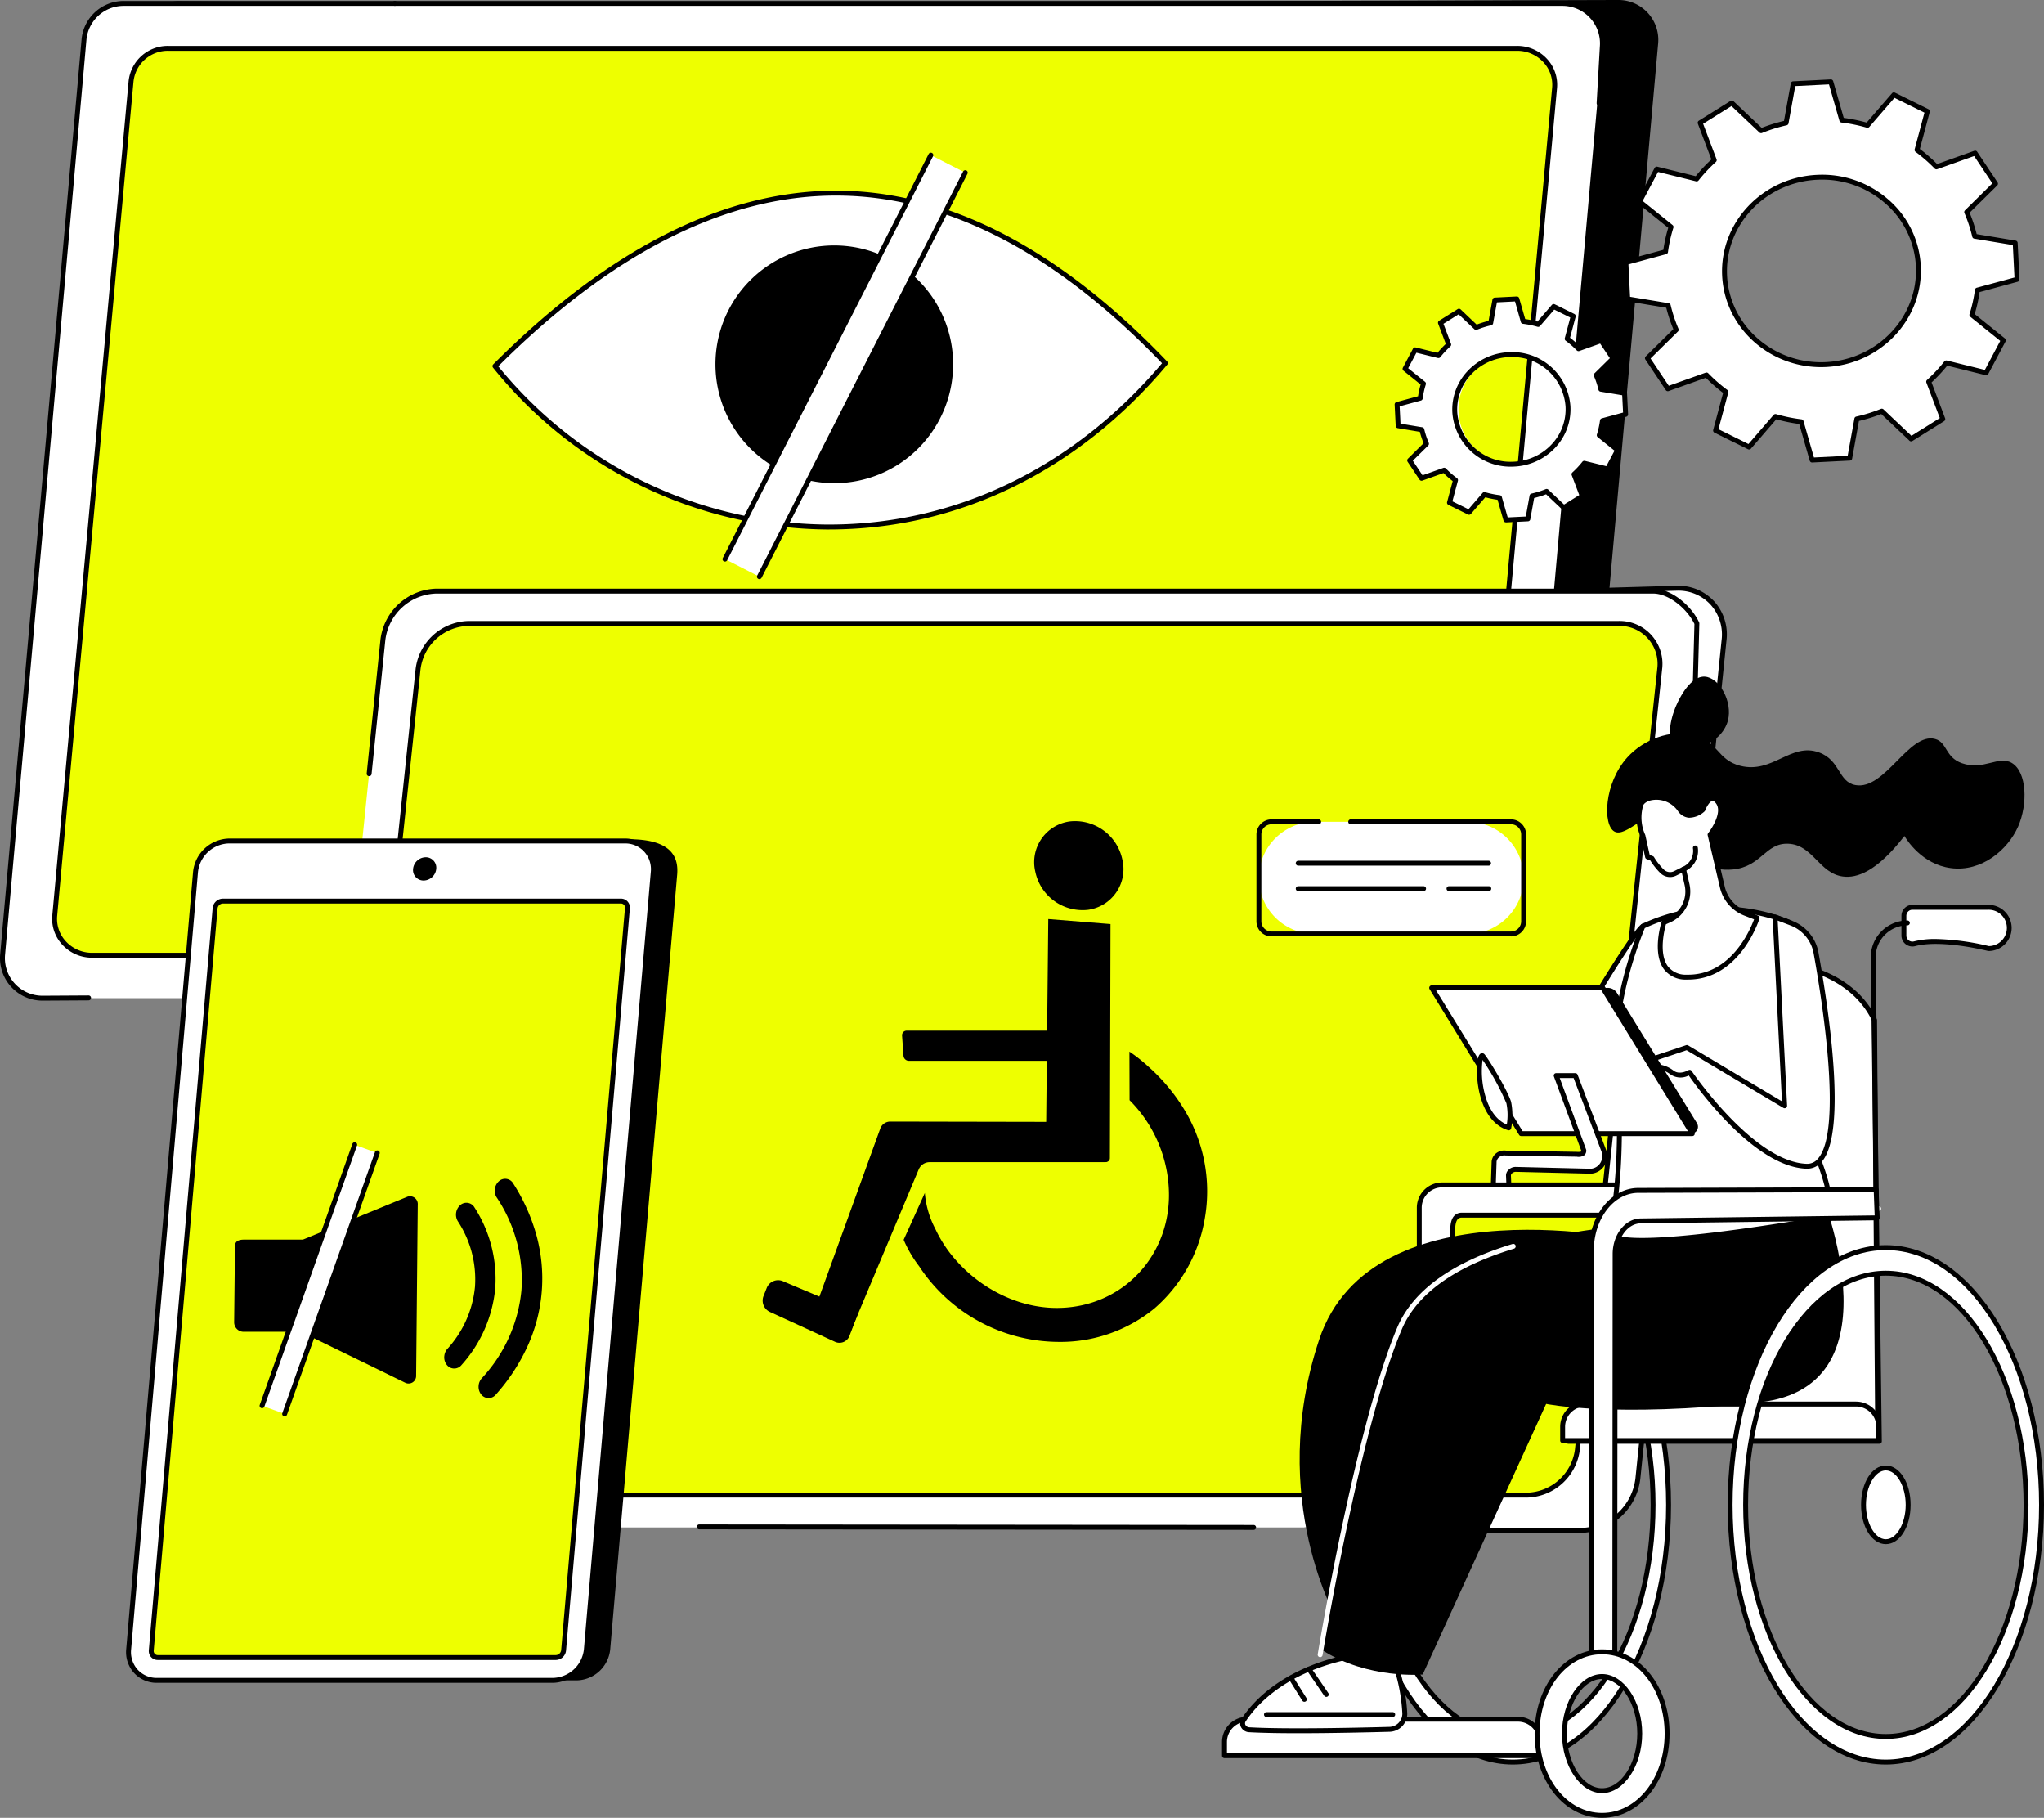 <svg xmlns="http://www.w3.org/2000/svg" width="387.954" height="344.937" viewBox="0 0 387.954 344.937">
  <rect x="0" y="0" width="387.954" height="344.937" fill="#808080" stroke="none"/>
  <g id="Group_361" data-name="Group 361" transform="translate(-324.796 -1824.631)">
    <path id="Path_136" data-name="Path 136" d="M127.348.643,349.015,0a7.559,7.559,0,0,1,7.561,8.206l-15.515,173.6a7.57,7.57,0,0,1-7.561,6.87l-273.047-.041a7.93,7.93,0,0,1-7.606-8.6L68.365,7.513C68.713,3.624,71.868.22,75.8.22Z" transform="translate(282.941 1824.629)"/>
    <path id="Path_137" data-name="Path 137" d="M76.7,3.114H298.33a7.591,7.591,0,0,1,7.561,8.264L290.447,184.957a7.591,7.591,0,0,1-7.561,6.918H9.832a7.591,7.591,0,0,1-7.561-8.264L17.716,10.032a7.591,7.591,0,0,1,7.561-6.918Z" transform="translate(323.021 1822.163)" fill="#fff"/>
    <path id="Path_138" data-name="Path 138" d="M8.059,190.564a8.056,8.056,0,0,1-8.028-8.77L15.477,8.214A8.014,8.014,0,0,1,23.5.872H74.924a.466.466,0,1,1,0,.931H23.5A7.088,7.088,0,0,0,16.4,8.3L.959,181.876a7.125,7.125,0,0,0,7.1,7.757l8.775-.051h0a.466.466,0,0,1,0,.931Z" transform="translate(324.796 1823.94)"/>
    <path id="Path_139" data-name="Path 139" d="M587.82,20.729h-.027a.465.465,0,0,1-.438-.491l.607-10.663a7.126,7.126,0,0,0-7.1-7.772H359.235a.466.466,0,0,1,0-.931H580.866a8.056,8.056,0,0,1,8.025,8.771l-.607,10.648a.465.465,0,0,1-.464.439" transform="translate(40.485 1823.94)"/>
    <path id="Path_140" data-name="Path 140" d="M119.726,44.192h207.8a7,7,0,0,1,7.089,7.534L320.132,209.979a7.043,7.043,0,0,1-7.089,6.307H57.033a7,7,0,0,1-7.089-7.534L64.425,50.5a7.043,7.043,0,0,1,7.089-6.307Z" transform="translate(285.24 1789.61)" fill="#ef0"/>
    <path id="Path_141" data-name="Path 141" d="M311.265,214.975H55.255a7.678,7.678,0,0,1-5.667-2.479,7.2,7.2,0,0,1-1.885-5.563L62.182,48.679a7.469,7.469,0,0,1,7.553-6.73h256.01a7.679,7.679,0,0,1,5.667,2.479,7.2,7.2,0,0,1,1.885,5.563L318.818,208.244a7.469,7.469,0,0,1-7.553,6.73M69.735,42.88a6.543,6.543,0,0,0-6.625,5.884L48.629,207.018a6.273,6.273,0,0,0,1.646,4.85,6.745,6.745,0,0,0,4.979,2.176h256.01a6.543,6.543,0,0,0,6.626-5.884l14.48-158.253a6.273,6.273,0,0,0-1.646-4.85,6.746,6.746,0,0,0-4.979-2.176Z" transform="translate(287.019 1791.388)"/>
    <path id="Path_142" data-name="Path 142" d="M579.88,208.839c-41.049-42.931-83.444-43.3-127.238.566,30.883,37.926,90.178,43.587,127.238-.566" transform="translate(-33.905 1684.704)" fill="#fff"/>
    <path id="Path_143" data-name="Path 143" d="M514.341,238.62l-.6,0a82.268,82.268,0,0,1-63.236-30.7.466.466,0,0,1,.031-.623c22.068-22.107,44.188-33.189,65.723-32.966,20.914.225,41.835,11.129,62.181,32.408a.465.465,0,0,1,.02.621c-16.932,20.173-39.684,31.258-64.117,31.258m-62.85-30.96a81.321,81.321,0,0,0,62.254,30.027l.595,0c24.026,0,46.411-10.85,63.136-30.606-20.076-20.893-40.674-31.6-61.229-31.818-21.181-.231-42.97,10.671-64.756,32.4" transform="translate(-32.128 1686.481)"/>
    <path id="Path_144" data-name="Path 144" d="M699.41,246.96a22.554,22.554,0,1,1-22.554-22.554A22.554,22.554,0,0,1,699.41,246.96" transform="translate(-193.713 1646.797)"/>
    <rect id="Rectangle_382" data-name="Rectangle 382" width="86.041" height="7.333" transform="translate(462.398 1930.727) rotate(-62.992)" fill="#fff"/>
    <path id="Path_145" data-name="Path 145" d="M661.241,217.191a.465.465,0,0,1-.414-.677L699.9,139.857a.465.465,0,1,1,.829.423l-39.073,76.658a.465.465,0,0,1-.415.254" transform="translate(-198.844 1714.001)"/>
    <path id="Path_146" data-name="Path 146" d="M692.723,233.237a.465.465,0,0,1-.414-.677L731.382,155.9a.465.465,0,1,1,.829.423l-39.073,76.658a.465.465,0,0,1-.415.254" transform="translate(-223.792 1701.285)"/>
    <path id="Path_147" data-name="Path 147" d="M581.08,709.161c-5.643-4.377-11.532-8.458-17.541-12.351-12.2-7.9-24.961-14.962-37.84-21.8-6.775-3.6-13.774-6.856-20.693-10.206q-10.441-5.055-20.917-10.047-9.566-4.574-19.122-9.167c-17.376-47.481-36.41-101.311-33.4-101.311l228.641-6.5a8.7,8.7,0,0,1,8.77,9.831l-16.358,159.12a11.141,11.141,0,0,1-10.791,9.831H590.848c-3.188-2.546-6.546-4.9-9.768-7.4" transform="translate(-16.956 1398.464)" fill="#fff"/>
    <path id="Path_148" data-name="Path 148" d="M640.029,715.245H589.044a.466.466,0,0,1-.291-.1c-1.788-1.428-3.664-2.819-5.478-4.165-1.412-1.048-2.873-2.131-4.285-3.227-5.194-4.029-10.921-8.061-17.509-12.328-12.856-8.327-26.325-15.685-37.8-21.784-5.238-2.783-10.7-5.4-15.983-7.939q-2.35-1.128-4.7-2.26c-6.919-3.349-13.842-6.663-20.915-10.046q-9.566-4.575-19.122-9.167a.468.468,0,0,1-.236-.259C426.793,545.776,428.6,543.187,429.2,542.336a.681.681,0,0,1,.57-.3l228.628-6.5a9.2,9.2,0,0,1,6.942,3,9.369,9.369,0,0,1,2.3,7.344L651.283,705a11.617,11.617,0,0,1-11.255,10.249m-50.822-.931h50.822a10.665,10.665,0,0,0,10.328-9.413l16.358-159.12a8.447,8.447,0,0,0-2.069-6.625,8.27,8.27,0,0,0-6.238-2.693l-228.481,6.5c-.53,1.882,3.346,17.813,33.608,100.512q9.465,4.558,18.95,9.084c7.074,3.383,14,6.7,20.919,10.048q2.342,1.134,4.692,2.258c5.291,2.539,10.763,5.165,16.017,7.956,11.5,6.109,24.988,13.479,37.875,21.825,6.61,4.281,12.359,8.329,17.573,12.373,1.4,1.089,2.861,2.17,4.269,3.215,1.778,1.319,3.614,2.681,5.376,4.083M429.792,542.963h0" transform="translate(-15.153 1400.242)"/>
    <path id="Path_149" data-name="Path 149" d="M297.69,540.453h230.9a8.2,8.2,0,0,1,8.274,9.275L520.5,708.848a10.5,10.5,0,0,1-10.181,9.275h-230.9a8.2,8.2,0,0,1-8.274-9.275l16.358-159.12a10.5,10.5,0,0,1,10.181-9.275" transform="translate(109.959 1396.342)" fill="#fff"/>
    <path id="Path_150" data-name="Path 150" d="M742.851,1394.854l-105.243-.1a.466.466,0,0,1,0-.931l105.243.1a.465.465,0,0,1,0,.931" transform="translate(-180.115 720.077)"/>
    <path id="Path_151" data-name="Path 151" d="M335.815,573.788a.415.415,0,0,1-.048,0,.466.466,0,0,1-.416-.511L337.96,547.9a10.987,10.987,0,0,1,10.644-9.693H579.5c3.572,0,7.322,3.325,8.746,6.405a.462.462,0,0,1,.043.208l-.686,25.5a.466.466,0,0,1-.931-.025l.683-25.389c-1.344-2.8-4.787-5.768-7.856-5.768H348.6A10.034,10.034,0,0,0,338.887,548l-2.608,25.373a.466.466,0,0,1-.463.418" transform="translate(59.044 1398.12)"/>
    <path id="Path_152" data-name="Path 152" d="M332.151,570.013H550.368a7.665,7.665,0,0,1,7.81,8.635L542.557,726.779a9.88,9.88,0,0,1-9.631,8.635H314.709a7.665,7.665,0,0,1-7.81-8.635L322.52,578.648a9.879,9.879,0,0,1,9.631-8.635" transform="translate(81.629 1372.917)" fill="#ef0"/>
    <path id="Path_153" data-name="Path 153" d="M531.147,734.1H312.93a8.129,8.129,0,0,1-8.273-9.149l15.622-148.131a10.368,10.368,0,0,1,10.095-9.051H548.589a8.129,8.129,0,0,1,8.273,9.149L541.241,725.051a10.367,10.367,0,0,1-10.094,9.051M330.373,568.7a9.416,9.416,0,0,0-9.169,8.218L305.582,725.051a7.2,7.2,0,0,0,7.348,8.12H531.147a9.416,9.416,0,0,0,9.169-8.218l15.621-148.131a7.2,7.2,0,0,0-7.347-8.12Z" transform="translate(83.408 1374.694)"/>
    <path id="Path_154" data-name="Path 154" d="M967.764,886.386l-11.294-1.5.459-44.6,11.81.954-.114,44.4a.747.747,0,0,1-.862.747" transform="translate(-433.17 1158.738)"/>
    <path id="Path_155" data-name="Path 155" d="M796.814,1025.535l-40.786-.077a2.015,2.015,0,0,0-1.926,1.328l-13.34,36.809,7.16,3.025,13.478-32.087a2.238,2.238,0,0,1,2.092-1.368h33.277a.546.546,0,0,0,.55-.6Z" transform="translate(-262.229 1011.994)"/>
    <path id="Path_156" data-name="Path 156" d="M713.885,1181.172a2.031,2.031,0,0,1-2.784,1.019l-12.246-5.618a2.38,2.38,0,0,1-1.282-2.976l.646-1.632a2.325,2.325,0,0,1,3.192-1.189l14.158,5.974Z" transform="translate(-227.886 897.022)"/>
    <path id="Path_157" data-name="Path 157" d="M855.2,948.064h-28.95a1.033,1.033,0,0,1-1.012-.949l-.274-3.825a.869.869,0,0,1,.876-.949h28.95a1.033,1.033,0,0,1,1.012.949l.274,3.825a.869.869,0,0,1-.876.949" transform="translate(-328.956 1077.861)"/>
    <path id="Path_158" data-name="Path 158" d="M962.633,757.973a7.8,7.8,0,0,1-6.508,9.542,9.166,9.166,0,0,1-10.011-7.229,7.8,7.8,0,0,1,6.508-9.542,9.165,9.165,0,0,1,10.011,7.229" transform="translate(-424.816 1229.758)"/>
    <path id="Path_159" data-name="Path 159" d="M879.275,971.822a35.453,35.453,0,0,0-6.557-7.63,29.582,29.582,0,0,0-3.436-2.7l.028,9.219A25.52,25.52,0,0,1,876.725,987c.914,12.753-8.546,23.129-21.234,23.129-7.764,0-15.455-4.153-20.335-10.509a24.839,24.839,0,0,1-2.719-4.5,17.834,17.834,0,0,1-1.987-6.81l-4.019,8.884a23.119,23.119,0,0,0,2.932,5.011,31.868,31.868,0,0,0,26.313,14.366,28.147,28.147,0,0,0,18.363-6.358,28.88,28.88,0,0,0,9.535-17.009,29.867,29.867,0,0,0-4.3-21.38" transform="translate(-330.12 1062.687)"/>
    <path id="Path_160" data-name="Path 160" d="M219.872,926.914H144.722a5.3,5.3,0,0,1-5.356-5.878l12.708-147.01a6.527,6.527,0,0,1,6.372-5.878l71.344-.839c8.193,0,9.442,3.47,9.161,6.717l-12.708,147.01a6.528,6.528,0,0,1-6.372,5.878" transform="translate(214.371 1216.567)"/>
    <path id="Path_161" data-name="Path 161" d="M198.08,928.186H122.931a5.311,5.311,0,0,1-5.356-5.9l12.69-147.478a6.535,6.535,0,0,1,6.371-5.9h75.149a5.311,5.311,0,0,1,5.356,5.9l-12.69,147.478a6.535,6.535,0,0,1-6.371,5.9" transform="translate(231.64 1215.296)" fill="#fff"/>
    <path id="Path_162" data-name="Path 162" d="M196.3,926.875H121.153a5.785,5.785,0,0,1-4.322-1.858,5.882,5.882,0,0,1-1.5-4.544l12.69-147.478a7.016,7.016,0,0,1,6.835-6.322h75.149a5.783,5.783,0,0,1,4.322,1.858,5.882,5.882,0,0,1,1.5,4.544l-12.69,147.478a7.017,7.017,0,0,1-6.835,6.323M134.857,767.6a6.069,6.069,0,0,0-5.907,5.471L116.26,920.552a4.961,4.961,0,0,0,1.256,3.834,4.863,4.863,0,0,0,3.636,1.557H196.3a6.068,6.068,0,0,0,5.907-5.471L214.9,772.994a4.962,4.962,0,0,0-1.256-3.835,4.864,4.864,0,0,0-3.636-1.557Z" transform="translate(233.419 1217.072)"/>
    <path id="Path_163" data-name="Path 163" d="M379.749,788.185a1.99,1.99,0,0,1-2.006-2.209,2.448,2.448,0,0,1,2.387-2.209,1.99,1.99,0,0,1,2.007,2.209,2.448,2.448,0,0,1-2.387,2.209" transform="translate(25.456 1203.525)"/>
    <path id="Path_164" data-name="Path 164" d="M138.313,966.022,150.43,825.206a1.508,1.508,0,0,1,1.471-1.361h75.553a1.226,1.226,0,0,1,1.237,1.361L216.574,966.022a1.508,1.508,0,0,1-1.471,1.361H139.55a1.226,1.226,0,0,1-1.237-1.361" transform="translate(215.192 1171.766)" fill="#ef0"/>
    <path id="Path_165" data-name="Path 165" d="M213.326,966.072H137.773a1.69,1.69,0,0,1-1.262-.545,1.711,1.711,0,0,1-.438-1.322l12.116-140.817a1.985,1.985,0,0,1,1.934-1.787h75.553a1.69,1.69,0,0,1,1.262.545,1.709,1.709,0,0,1,.438,1.322L215.261,964.285a1.985,1.985,0,0,1-1.934,1.787m-63.2-143.539a1.05,1.05,0,0,0-1.007.936L137,964.285a.791.791,0,0,0,.2.612.769.769,0,0,0,.576.244h75.553a1.049,1.049,0,0,0,1.007-.936L226.45,823.388a.791.791,0,0,0-.2-.612.769.769,0,0,0-.576-.244ZM136.537,964.245h0Z" transform="translate(216.969 1173.543)"/>
    <path id="Path_166" data-name="Path 166" d="M216.1,1119.47h10.645l19.893,9.7a1.433,1.433,0,0,0,2.021-1.352l.307-32.462a1.472,1.472,0,0,0-1.979-1.5l-19.82,8.127H216c-.945,0-1.718.249-1.728,1.216l-.154,14.47a1.8,1.8,0,0,0,1.988,1.8" transform="translate(155.118 957.865)"/>
    <path id="Path_167" data-name="Path 167" d="M406.3,1128.831a2.4,2.4,0,0,1,.57-1.379,20.321,20.321,0,0,0,5.256-11.8,20.076,20.076,0,0,0-3.261-12.441,2.421,2.421,0,0,1,.482-3.071,1.767,1.767,0,0,1,2.688.465,25.023,25.023,0,0,1,3.936,15.337,25.327,25.327,0,0,1-6.4,14.557,1.772,1.772,0,0,1-2.73.055,2.317,2.317,0,0,1-.544-1.726" transform="translate(2.824 953.148)"/>
    <path id="Path_168" data-name="Path 168" d="M437.686,1117.05a2.4,2.4,0,0,1,.582-1.393,28.472,28.472,0,0,0,7.546-16.716A28.126,28.126,0,0,0,441.1,1081.3a2.421,2.421,0,0,1,.458-3.074,1.766,1.766,0,0,1,2.692.437,35.936,35.936,0,0,1,4.421,9.879,30.959,30.959,0,0,1-1.737,21.1,36.542,36.542,0,0,1-5.982,9.094,1.771,1.771,0,0,1-2.73.028,2.321,2.321,0,0,1-.532-1.713" transform="translate(-22.047 970.527)"/>
    <path id="Path_169" data-name="Path 169" d="M261.521,1048.307l-4.289-1.553-17.578,49.5,4.289,1.553Z" transform="translate(134.879 995.118)" fill="#fff"/>
    <path id="Path_170" data-name="Path 170" d="M237.875,1094.939a.474.474,0,0,1-.156-.027.466.466,0,0,1-.283-.594l17.578-49.5a.466.466,0,1,1,.877.311l-17.578,49.5a.466.466,0,0,1-.439.31" transform="translate(136.658 996.897)"/>
    <path id="Path_171" data-name="Path 171" d="M258.543,1102.423a.471.471,0,0,1-.156-.027.466.466,0,0,1-.283-.594l17.578-49.5a.466.466,0,1,1,.877.311l-17.578,49.5a.466.466,0,0,1-.439.31" transform="translate(120.279 990.966)"/>
    <path id="Path_172" data-name="Path 172" d="M1336.957,1083.381h-34.541a4.337,4.337,0,0,0-4.436,4.23v15.41l5.892.452.453-9.719c0-1.919-.277-4.631,1.735-4.631h30.9Z" transform="translate(-703.803 966.093)" fill="#fff"/>
    <path id="Path_173" data-name="Path 173" d="M1302.095,1102.161h-.036l-5.892-.452a.465.465,0,0,1-.43-.464v-15.41a4.808,4.808,0,0,1,4.9-4.7h34.541a.466.466,0,0,1,.465.465v5.741a.465.465,0,0,1-.465.466h-30.9a.98.98,0,0,0-.747.271c-.568.577-.547,2.063-.529,3.258,0,.219.006.432.006.637l-.454,9.741a.466.466,0,0,1-.465.444m-5.427-1.348,4.984.382.431-9.24c0-.179,0-.388-.007-.6-.021-1.439-.045-3.071.8-3.925a1.9,1.9,0,0,1,1.41-.549h30.431v-4.81h-34.076a3.876,3.876,0,0,0-3.971,3.765Z" transform="translate(-702.026 967.87)"/>
    <path id="Path_174" data-name="Path 174" d="M1241.164,1189.485c0,26.958,13.232,48.813,29.554,48.813s29.554-21.854,29.554-48.813-13.232-48.813-29.554-48.813-29.554,21.854-29.554,48.813m2.941,0c0-24.276,11.915-43.956,26.613-43.956s26.613,19.68,26.613,43.956-11.915,43.955-26.613,43.955-26.613-19.68-26.613-43.955" transform="translate(-658.779 920.692)" fill="#fff"/>
    <path id="Path_175" data-name="Path 175" d="M1268.941,1236.985c-16.552,0-30.019-22.106-30.019-49.278s13.467-49.279,30.019-49.279,30.019,22.106,30.019,49.279-13.467,49.278-30.019,49.278m0-97.626c-16.039,0-29.088,21.689-29.088,48.348s13.049,48.347,29.088,48.347,29.088-21.689,29.088-48.347-13.049-48.348-29.088-48.348m0,92.768c-14.931,0-27.079-19.927-27.079-44.421s12.147-44.421,27.079-44.421,27.078,19.927,27.078,44.421-12.147,44.421-27.078,44.421m0-87.911c-14.418,0-26.148,19.51-26.148,43.49s11.73,43.49,26.148,43.49,26.147-19.509,26.147-43.49-11.729-43.49-26.147-43.49" transform="translate(-657.002 922.47)"/>
    <path id="Path_176" data-name="Path 176" d="M1482.876,969.236h48.646l-.6-79.345c-8.762-18.28-45.478-11.235-48.042.151Z" transform="translate(-850.326 1128.309)" fill="#fff"/>
    <path id="Path_177" data-name="Path 177" d="M1529.746,967.949H1481.1a.465.465,0,0,1-.465-.466V888.29a.472.472,0,0,1,.011-.1c1.215-5.4,9.978-10.206,20.835-11.436,10.417-1.179,23.266,1.14,28.081,11.186a.467.467,0,0,1,.046.2l.6,79.345a.465.465,0,0,1-.466.469m-48.181-.931h47.712l-.6-78.771c-4.64-9.527-17.025-11.711-27.092-10.57-10.441,1.182-18.844,5.663-20.019,10.666Z" transform="translate(-848.55 1130.061)"/>
    <path id="Path_178" data-name="Path 178" d="M1429.089,1290.647H1489.1v-2.6a4.322,4.322,0,0,0-4.322-4.322h-51.368a4.322,4.322,0,0,0-4.322,4.322Z" transform="translate(-807.702 807.327)" fill="#fff"/>
    <path id="Path_179" data-name="Path 179" d="M1487.324,1289.336h-60.013a.465.465,0,0,1-.466-.466v-2.6a4.793,4.793,0,0,1,4.788-4.787H1483a4.793,4.793,0,0,1,4.788,4.787v2.6a.465.465,0,0,1-.465.466m-59.547-.931h59.082v-2.133a3.861,3.861,0,0,0-3.857-3.856h-51.368a3.861,3.861,0,0,0-3.857,3.856Z" transform="translate(-805.925 809.103)"/>
    <path id="Path_180" data-name="Path 180" d="M1743.224,836.476c3.589-.963,9.319-.193,14.038.908a3.915,3.915,0,0,0,0-7.831h-14.456a1.614,1.614,0,0,0-1.614,1.614v3.751a1.612,1.612,0,0,0,2.032,1.557" transform="translate(-1055.032 1167.241)" fill="#fff"/>
    <path id="Path_181" data-name="Path 181" d="M1755.484,836.074a.459.459,0,0,1-.106-.013c-5.85-1.365-10.884-1.7-13.811-.912a2.078,2.078,0,0,1-2.618-2.007v-3.75a2.082,2.082,0,0,1,2.08-2.08h14.455a4.381,4.381,0,1,1,0,8.762m-10.037-2.281a47.7,47.7,0,0,1,10.089,1.35,3.45,3.45,0,0,0-.052-6.9h-14.455a1.15,1.15,0,0,0-1.149,1.149v3.75a1.147,1.147,0,0,0,1.446,1.108,16.193,16.193,0,0,1,4.121-.458m-4,.908h0Z" transform="translate(-1053.255 1169.017)"/>
    <path id="Path_182" data-name="Path 182" d="M1491.4,940.887h-59.07a.466.466,0,0,1,0-.931h58.6l-1.155-91.391a6.97,6.97,0,0,1,6.962-6.967.466.466,0,0,1,0,.931,6.037,6.037,0,0,0-6.031,6.03l1.161,91.857a.465.465,0,0,1-.465.471" transform="translate(-809.9 1157.697)"/>
    <path id="Path_183" data-name="Path 183" d="M1119.847,1578.8h60.012v-2.6a4.322,4.322,0,0,0-4.322-4.322h-51.368a4.322,4.322,0,0,0-4.322,4.322Z" transform="translate(-562.64 578.98)" fill="#fff"/>
    <path id="Path_184" data-name="Path 184" d="M1178.081,1577.485h-60.013a.465.465,0,0,1-.466-.466v-2.6a4.793,4.793,0,0,1,4.788-4.788h51.368a4.793,4.793,0,0,1,4.788,4.788v2.6a.465.465,0,0,1-.465.466m-59.547-.931h59.082v-2.133a3.86,3.86,0,0,0-3.856-3.856h-51.368a3.861,3.861,0,0,0-3.857,3.856Z" transform="translate(-560.861 580.756)"/>
    <path id="Path_185" data-name="Path 185" d="M1195.839,1198.688s-13.627-23.112-3.583-53.413,60.927-18.706,60.927-18.706Z" transform="translate(-617.095 933.595)"/>
    <path id="Path_186" data-name="Path 186" d="M1165.418,1517.286a34.543,34.543,0,0,1,1.744,9.231,3,3,0,0,1-2.926,2.954c-5.606.156-19.588.482-26.592.081a1.212,1.212,0,0,1-1.076-1.836c1.94-2.954,7.2-9.018,18.9-11.776Z" transform="translate(-575.74 623.306)" fill="#fff"/>
    <path id="Path_187" data-name="Path 187" d="M1145.206,1528.432c-3.541,0-6.887-.051-9.364-.193a1.82,1.82,0,0,1-1.534-.968,1.573,1.573,0,0,1,.1-1.588c2.162-3.293,7.53-9.227,19.188-11.974a.456.456,0,0,1,.169-.008l9.945,1.346a.465.465,0,0,1,.379.312,34.544,34.544,0,0,1,1.769,9.384,3.448,3.448,0,0,1-3.379,3.416c-3.667.1-10.794.273-17.267.273m8.515-13.8c-11.285,2.682-16.458,8.39-18.539,11.559a.637.637,0,0,0-.042.658.877.877,0,0,0,.756.457c6.968.4,20.89.077,26.552-.081a2.52,2.52,0,0,0,2.473-2.493,33.194,33.194,0,0,0-1.631-8.8Z" transform="translate(-573.965 625.084)"/>
    <path id="Path_188" data-name="Path 188" d="M1303.207,1081.087s16.707,38.758-11.031,41.729-40.433.3-40.433.3l-23.43,51.337s-10.361.943-19.067-4.616c0,0,5.965-40.424,14.657-61.026s54-20.021,54-20.021Z" transform="translate(-633.485 967.91)"/>
    <path id="Path_189" data-name="Path 189" d="M1205.536,1215.689a.483.483,0,0,1-.076-.006.466.466,0,0,1-.384-.535c.29-1.759,7.2-43.292,15.089-61.99,2.955-7,10.318-12.342,21.886-15.866a.465.465,0,1,1,.271.891c-11.29,3.44-18.457,8.6-21.3,15.337-7.846,18.6-14.738,60.026-15.028,61.78a.465.465,0,0,1-.459.39" transform="translate(-630.176 923.386)" fill="#fff"/>
    <path id="Path_190" data-name="Path 190" d="M1198.62,1529.525a.466.466,0,0,1-.385-.2l-3.285-4.808a.466.466,0,0,1,.769-.525L1199,1528.8a.465.465,0,0,1-.384.728" transform="translate(-622.092 617.089)"/>
    <path id="Path_191" data-name="Path 191" d="M1180.477,1566.3h-23.914a.466.466,0,1,1,0-.931h23.914a.466.466,0,1,1,0,.931" transform="translate(-591.367 584.138)"/>
    <path id="Path_192" data-name="Path 192" d="M1181.378,1536.814a.466.466,0,0,1-.4-.218l-2.554-4.075a.466.466,0,0,1,.789-.495l2.554,4.075a.466.466,0,0,1-.394.713" transform="translate(-609.008 610.732)"/>
    <path id="Path_193" data-name="Path 193" d="M1582.268,1189.485c0,26.958,13.232,48.813,29.554,48.813s29.554-21.854,29.554-48.813-13.232-48.813-29.554-48.813-29.554,21.854-29.554,48.813m2.941,0c0-24.276,11.915-43.956,26.613-43.956s26.613,19.68,26.613,43.956-11.915,43.955-26.613,43.955-26.613-19.68-26.613-43.955" transform="translate(-929.091 920.692)" fill="#fff"/>
    <path id="Path_194" data-name="Path 194" d="M1610.044,1236.985c-16.552,0-30.019-22.106-30.019-49.278s13.467-49.279,30.019-49.279,30.02,22.106,30.02,49.279-13.466,49.278-30.02,49.278m0-97.626c-16.039,0-29.088,21.689-29.088,48.348s13.049,48.347,29.088,48.347,29.089-21.689,29.089-48.347-13.049-48.348-29.089-48.348m0,92.768c-14.931,0-27.078-19.927-27.078-44.421s12.147-44.421,27.078-44.421,27.078,19.927,27.078,44.421-12.147,44.421-27.078,44.421m0-87.911c-14.418,0-26.147,19.51-26.147,43.49s11.729,43.49,26.147,43.49,26.147-19.509,26.147-43.49-11.73-43.49-26.147-43.49" transform="translate(-927.313 922.47)"/>
    <path id="Path_195" data-name="Path 195" d="M1704.258,1349.154c0,3.864,1.9,7,4.236,7s4.236-3.132,4.236-7-1.9-7-4.236-7-4.236,3.133-4.236,7" transform="translate(-1025.764 761.022)" fill="#fff"/>
    <path id="Path_196" data-name="Path 196" d="M1706.717,1354.839c-2.636,0-4.7-3.278-4.7-7.462s2.065-7.463,4.7-7.463,4.7,3.278,4.7,7.463-2.065,7.462-4.7,7.462m0-13.994c-2.044,0-3.771,2.991-3.771,6.531s1.726,6.531,3.771,6.531,3.771-2.991,3.771-6.531-1.727-6.531-3.771-6.531" transform="translate(-1023.986 762.8)"/>
    <path id="Path_197" data-name="Path 197" d="M1398.66,881.07s18.946-33.025,21.554-34.61,0,15.129,0,15.129l-14.148,23.618Z" transform="translate(-783.589 1153.927)" fill="#fff"/>
    <path id="Path_198" data-name="Path 198" d="M1404.289,883.894a.462.462,0,0,1-.226-.059l-7.406-4.137a.465.465,0,0,1-.177-.638c1.945-3.391,19.082-33.175,21.716-34.777a.923.923,0,0,1,1.045-.027c1.76,1.178.182,12.258-.344,15.625a.47.47,0,0,1-.061.167l-14.148,23.619a.464.464,0,0,1-.4.227m-6.767-4.78,6.6,3.687,13.869-23.153c1.015-6.543,1.584-13.925.749-14.606-.007.006-.029.016-.061.036-1.819,1.106-13.556,20.8-21.157,34.036" transform="translate(-781.812 1155.707)"/>
    <path id="Path_199" data-name="Path 199" d="M1506.776,833.545a34.343,34.343,0,0,0-27.971.669s-5.876,13.412-4.982,25.215c1.511,19.942-.7,30.09-1.209,32.633-.905,4.5,31.726-.907,38.978-2.115,6.7-1.117-1.728-14.928-2.4-20.271s-2.418-36.129-2.418-36.129" transform="translate(-842.181 1166.174)" fill="#fff"/>
    <path id="Path_200" data-name="Path 200" d="M1477.04,892.591c-3.464,0-5.573-.381-6.312-1.145a1.259,1.259,0,0,1-.349-1.166l.044-.215c1.741-8.581,2.13-19.445,1.157-32.29-.893-11.782,4.961-25.3,5.02-25.437a.466.466,0,0,1,.228-.234,35.128,35.128,0,0,1,28.374-.665.466.466,0,0,1,.26.392c.018.308,1.754,30.831,2.415,36.1a35.019,35.019,0,0,0,2.106,6.553c1.8,4.7,3.846,10.031,2.337,12.668a3.245,3.245,0,0,1-2.429,1.568c-15.483,2.581-26.467,3.875-32.85,3.875m.345-59.719c-.65,1.545-5.7,13.97-4.877,24.833.98,12.931.585,23.88-1.173,32.546l-.043.214a.334.334,0,0,0,.105.335c.849.877,6.284,2.341,38.339-3a2.33,2.33,0,0,0,1.774-1.112c1.29-2.254-.67-7.363-2.4-11.872a35.308,35.308,0,0,1-2.16-6.77c-.63-5.025-2.227-32.769-2.4-35.88a34.28,34.28,0,0,0-27.163.708" transform="translate(-840.401 1167.862)"/>
    <path id="Path_201" data-name="Path 201" d="M1522.781,874.224l-18.553-11.061-10.078,3.374a2.24,2.24,0,0,0,2.318.5,5.352,5.352,0,0,1,4.887.83c1.434,1.172,3.383,0,3.383,0s11.794,17.47,22.19,17.83c8.452.293,3.833-29.393,1.808-40.509a7.428,7.428,0,0,0-4.663-5.608l-3.111-1.186Z" transform="translate(-859.261 1160.236)" fill="#fff"/>
    <path id="Path_202" data-name="Path 202" d="M1525.276,884.387l-.14,0c-9.829-.34-20.574-15.18-22.327-17.7a3.369,3.369,0,0,1-3.524-.238,4.886,4.886,0,0,0-4.447-.748,2.7,2.7,0,0,1-2.807-.627.466.466,0,0,1,.2-.756l10.078-3.374a.466.466,0,0,1,.386.042L1520.5,871.6l-1.776-34.962a.466.466,0,0,1,.631-.459l3.111,1.187a7.938,7.938,0,0,1,4.955,5.96c1.83,10.052,5.556,34.046.637,39.738a3.558,3.558,0,0,1-2.78,1.322m-22.314-18.764a.465.465,0,0,1,.386.205c.116.173,11.781,17.278,21.82,17.626a2.617,2.617,0,0,0,2.183-1c4.787-5.539.561-31.223-.848-38.962a7,7,0,0,0-4.371-5.256l-2.444-.932,1.784,35.117a.466.466,0,0,1-.7.424L1502.4,861.9l-8.892,2.977a1.876,1.876,0,0,0,1.042-.056,5.851,5.851,0,0,1,5.327.912c1.167.954,2.832-.028,2.848-.038a.464.464,0,0,1,.24-.067" transform="translate(-857.484 1162.013)"/>
    <path id="Path_203" data-name="Path 203" d="M1340.027,929.641l30.079,1.215a1.3,1.3,0,0,0,1.109-1.983l-15.173-24.7a2.048,2.048,0,0,0-1.745-.976l-30.406.694Z" transform="translate(-724.337 1108.885)"/>
    <path id="Path_204" data-name="Path 204" d="M1326.329,930.856H1358.8l-16.99-27.663h-32.468Z" transform="translate(-712.805 1108.884)" fill="#fff"/>
    <path id="Path_205" data-name="Path 205" d="M1357.018,929.544H1324.55a.466.466,0,0,1-.4-.222l-16.991-27.663a.466.466,0,0,1,.4-.709h32.468a.467.467,0,0,1,.4.222l16.991,27.663a.466.466,0,0,1-.4.709m-32.208-.931h31.375l-16.419-26.732h-31.376Z" transform="translate(-711.026 1110.662)"/>
    <path id="Path_206" data-name="Path 206" d="M1358.5,978.88a12.838,12.838,0,0,0,0-4.8c-.549-1.921-3.955-7.632-4.929-8.827s-1.8,11.567,4.929,13.626" transform="translate(-747.346 1059.766)" fill="#fff"/>
    <path id="Path_207" data-name="Path 207" d="M1356.723,977.571a.474.474,0,0,1-.136-.02c-4.15-1.271-5.77-6.43-5.9-10.833-.038-1.277.013-3.46.778-3.746a.6.6,0,0,1,.69.214c1.035,1.271,4.46,7.051,5.016,8.993a13.145,13.145,0,0,1,.01,5.014.466.466,0,0,1-.458.378m-4.967-13.364a16.8,16.8,0,0,0,.726,7.492c.583,1.714,1.721,3.871,3.869,4.777a11.129,11.129,0,0,0-.075-4.041,47.568,47.568,0,0,0-4.519-8.227" transform="translate(-745.564 1061.541)"/>
    <path id="Path_208" data-name="Path 208" d="M1482.671,691.448c2.169,3.406,6.987,5.247,10.893,4.9,5.517-.487,6.21-5.071,10.585-4.891,4.723.195,5.846,5.616,10.394,6.221,2.59.344,6.387-.86,11.666-7.689.4.67,3.3,5.373,8.813,6.092,5.867.765,10.82-3.491,12.755-7.864,1.886-4.26,1.675-10.366-1.165-12.073-2.521-1.514-5.368,1.483-9.48.042-3.246-1.138-2.761-3.964-5.094-4.6-4.953-1.343-9.523,9.758-15.12,8.744-3.318-.6-2.826-4.7-6.922-6.194-5.354-1.948-8.816,4.109-14.955,2.536-4.446-1.139-4.168-4.709-8.862-5.862-4.408-1.083-9.494.875-12.564,4.264-4.443,4.9-4.693,12.842-2.444,14.075,2.211,1.213,6.314-4.345,9.132-2.808,1.5.821.819,2.668,2.368,5.1" transform="translate(-839.949 1293.271)"/>
    <path id="Path_209" data-name="Path 209" d="M1528.139,631.924c-1.884-1.528-.692-6.036.514-8.467.452-.912,2.474-4.989,5.133-4.831,2.731.163,5.347,4.748,4.372,8.38-1.219,4.541-7.811,6.709-10.019,4.918" transform="translate(-885.416 1334.397)"/>
    <path id="Path_210" data-name="Path 210" d="M1505.837,743.354a2.18,2.18,0,0,1-2.512-.383,12.862,12.862,0,0,1-1.914-2.437l-.828-.311-.886-3.99a8.267,8.267,0,0,1-.473-5.571c.165-1.861,4.862-2.97,7.493.616,1.784,2.432,4.352,0,4.352,0s1.344-3.625,2.917-1.4-1.546,6.15-1.546,6.15l2.33,9.924a7.1,7.1,0,0,0,4.37,5.005l2.237.858s-3.495,11.45-13.394,11.237c-7.555-.162-4.3-10.372-4.3-10.372l.992-.438a5.935,5.935,0,0,0,3.393-6.74l-.666-2.939Z" transform="translate(-863.072 1246.986)" fill="#fff"/>
    <path id="Path_211" data-name="Path 211" d="M1506.47,761.756l-.279,0a5.117,5.117,0,0,1-4.322-2.011c-2.235-3.129-.485-8.731-.409-8.968a.466.466,0,0,1,.256-.285l.992-.438a5.478,5.478,0,0,0,3.126-6.211l-.534-2.359-1.036.519a2.637,2.637,0,0,1-3.049-.47,13.381,13.381,0,0,1-1.9-2.387l-.679-.255a.465.465,0,0,1-.291-.335l-.878-3.955a8.854,8.854,0,0,1-.483-5.81,2.588,2.588,0,0,1,2.089-1.916,5.889,5.889,0,0,1,6.236,2.359,1.919,1.919,0,0,0,1.387.884,3.4,3.4,0,0,0,2.2-.883c.2-.489.947-2.152,2.085-2.3a1.712,1.712,0,0,1,1.6.911c1.566,2.219-.8,5.686-1.422,6.526l2.279,9.71a6.626,6.626,0,0,0,4.083,4.677l2.238.857a.465.465,0,0,1,.279.571c-.035.117-3.648,11.569-13.57,11.57m-4.181-10.5c-.28.995-1.411,5.5.339,7.948a4.239,4.239,0,0,0,3.583,1.62c8.38.2,12.061-8.492,12.8-10.5l-1.817-.7a7.556,7.556,0,0,1-4.657-5.334l-2.329-9.924a.468.468,0,0,1,.089-.4c.806-1.016,2.652-4,1.529-5.592-.182-.258-.459-.565-.724-.525-.5.066-1.12,1.121-1.376,1.813a.469.469,0,0,1-.116.176,4.412,4.412,0,0,1-2.992,1.2,2.832,2.832,0,0,1-2.055-1.26,4.954,4.954,0,0,0-5.235-2.014c-.82.229-1.377.686-1.419,1.163a.462.462,0,0,1-.029.125,7.954,7.954,0,0,0,.472,5.236.492.492,0,0,1,.021.068l.831,3.744.592.222a.466.466,0,0,1,.234.194,12.462,12.462,0,0,0,1.845,2.349,1.708,1.708,0,0,0,1.975.3l1.568-.786a.466.466,0,0,1,.663.313l.666,2.939a6.412,6.412,0,0,1-3.659,7.269Z" transform="translate(-861.29 1248.757)"/>
    <path id="Path_212" data-name="Path 212" d="M1537.872,778.055a.466.466,0,0,1-.2-.884,3.287,3.287,0,0,0,1.994-3.495.466.466,0,1,1,.912-.189,4.237,4.237,0,0,1-2.5,4.521.462.462,0,0,1-.2.047" transform="translate(-893.54 1211.965)"/>
    <path id="Path_213" data-name="Path 213" d="M1473.4,1145.477a.465.465,0,0,1-.466-.465v-34.7a7.517,7.517,0,0,1,7.508-7.509h43.4a.466.466,0,0,1,0,.931h-43.4a6.585,6.585,0,0,0-6.577,6.578v34.7a.465.465,0,0,1-.465.465" transform="translate(-842.451 950.701)" fill="#fff"/>
    <path id="Path_214" data-name="Path 214" d="M1455.056,1179.756l4.513.009.061-79.828c.007-3.471,2.208-6.281,4.917-6.276l44.829-.581-.2-5.338-45.127.136c-4.919-.01-8.917,5.093-8.928,11.4Z" transform="translate(-828.28 962.637)" fill="#fff"/>
    <path id="Path_215" data-name="Path 215" d="M1457.792,1178.453h0l-4.512-.009a.466.466,0,0,1-.465-.466l.062-80.482c.013-6.544,4.22-11.862,9.38-11.862h.015l45.125-.136h0a.465.465,0,0,1,.465.448l.2,5.338a.465.465,0,0,1-.459.483l-44.829.581h-.006c-2.452,0-4.444,2.6-4.451,5.811l-.061,79.828a.466.466,0,0,1-.465.465m-4.047-.939,3.582.007.061-79.362c.007-3.719,2.418-6.741,5.375-6.741h.008l44.345-.575-.167-4.412-44.677.134h-.013c-4.651,0-8.44,4.9-8.452,10.932Z" transform="translate(-826.504 964.414)"/>
    <path id="Path_216" data-name="Path 216" d="M1405.705,1525.751c0-8.7,5.42-15.521,12.34-15.521s12.341,6.817,12.341,15.521-5.421,15.52-12.341,15.52-12.34-6.817-12.34-15.52m5.2,0c0,5.873,3.272,10.835,7.144,10.835s7.145-4.962,7.145-10.835-3.272-10.835-7.145-10.835-7.144,4.962-7.144,10.835" transform="translate(-789.172 627.83)" fill="#fff"/>
    <path id="Path_217" data-name="Path 217" d="M1416.267,1539.961c-7.18,0-12.806-7.022-12.806-15.986s5.625-15.986,12.806-15.986,12.806,7.022,12.806,15.986-5.625,15.986-12.806,15.986m0-31.041c-6.658,0-11.875,6.613-11.875,15.055s5.216,15.055,11.875,15.055,11.875-6.613,11.875-15.055-5.216-15.055-11.875-15.055m0,26.355c-4.125,0-7.61-5.175-7.61-11.3s3.485-11.3,7.61-11.3,7.611,5.175,7.611,11.3-3.485,11.3-7.611,11.3m0-21.67c-3.62,0-6.679,4.749-6.679,10.37s3.059,10.37,6.679,10.37,6.68-4.749,6.68-10.37-3.059-10.37-6.68-10.37" transform="translate(-787.394 629.607)"/>
    <path id="Path_218" data-name="Path 218" d="M1381.243,983.4h-3.626l5.237,14.2c0,.854-.683.749-1.537.73l-13.295-.227a1.9,1.9,0,0,0-2.191,1.586l-.151,4.457h2.946l-.076-1.813a1.355,1.355,0,0,1,1.36-1.133l14.2.349a1.563,1.563,0,0,0,.208-.012,2.878,2.878,0,0,0,2.319-3.9Z" transform="translate(-757.454 1045.321)" fill="#fff"/>
    <path id="Path_219" data-name="Path 219" d="M1366.851,1002.839h-2.946a.465.465,0,0,1-.465-.481l.151-4.456a2.249,2.249,0,0,1,.738-1.435,2.471,2.471,0,0,1,1.958-.6l13.492.231a2.008,2.008,0,0,0,.795-.058.268.268,0,0,0,.036-.138l-5.206-14.115a.466.466,0,0,1,.437-.627h3.625a.466.466,0,0,1,.436.3l5.4,14.238a3.361,3.361,0,0,1-.272,2.966,3.259,3.259,0,0,1-2.43,1.562,2.081,2.081,0,0,1-.271.015l-14.2-.349a1.064,1.064,0,0,0-.69.3.557.557,0,0,0-.193.367l.075,1.793a.465.465,0,0,1-.465.485m-2.464-.931h1.979l-.055-1.328a1.465,1.465,0,0,1,.473-1.052,1.9,1.9,0,0,1,1.362-.566l14.2.349a1.361,1.361,0,0,0,.145-.01,2.332,2.332,0,0,0,1.738-1.12,2.437,2.437,0,0,0,.2-2.151l-5.283-13.939h-2.636l5.006,13.574a.466.466,0,0,1,.029.161,1.178,1.178,0,0,1-.322.882,1.929,1.929,0,0,1-1.473.32l-.219-.007-13.292-.226a1.618,1.618,0,0,0-1.246.326,1.422,1.422,0,0,0-.471.8Z" transform="translate(-755.678 1047.099)"/>
    <path id="Rectangle_383" data-name="Rectangle 383" d="M10.64,0H39.606A10.641,10.641,0,0,1,50.247,10.641v0a10.64,10.64,0,0,1-10.64,10.64H10.64A10.64,10.64,0,0,1,0,10.641v0A10.64,10.64,0,0,1,10.64,0Z" transform="translate(563.736 1980.573)" fill="#fff"/>
    <path id="Path_220" data-name="Path 220" d="M1197.38,771.36h-45.455a2.865,2.865,0,0,1-2.862-2.862V752.01a2.865,2.865,0,0,1,2.862-2.861h8.967a.466.466,0,0,1,0,.931h-8.967a1.933,1.933,0,0,0-1.931,1.93V768.5a1.933,1.933,0,0,0,1.931,1.931h45.455a1.933,1.933,0,0,0,1.93-1.931V752.01a1.933,1.933,0,0,0-1.93-1.93h-30.445a.466.466,0,0,1,0-.931h30.445a2.864,2.864,0,0,1,2.861,2.861V768.5a2.864,2.864,0,0,1-2.861,2.862" transform="translate(-585.793 1230.959)"/>
    <path id="Path_221" data-name="Path 221" d="M1187.386,789.209h0Z" transform="translate(-616.162 1199.213)" fill="#fff"/>
    <path id="Path_222" data-name="Path 222" d="M1221.733,787.9h-36.126a.466.466,0,1,1,0-.931h36.126a.466.466,0,0,1,0,.931" transform="translate(-614.384 1200.99)"/>
    <path id="Path_223" data-name="Path 223" d="M1325.056,812.471h0Z" transform="translate(-725.261 1180.778)" fill="#fff"/>
    <path id="Path_224" data-name="Path 224" d="M1330.833,811.159h-7.553a.466.466,0,0,1,0-.931h7.553a.466.466,0,1,1,0,.931" transform="translate(-723.483 1182.556)"/>
    <path id="Path_225" data-name="Path 225" d="M1187.386,812.471h0Z" transform="translate(-616.162 1180.778)" fill="#fff"/>
    <path id="Path_226" data-name="Path 226" d="M1209.353,811.159h-23.744a.466.466,0,1,1,0-.931h23.744a.466.466,0,1,1,0,.931" transform="translate(-614.385 1182.556)"/>
    <path id="Path_227" data-name="Path 227" d="M1321.057,295.2l-.2-4.033-4.5-.746a16.293,16.293,0,0,0-.884-2.678l3.2-3.152-2.262-3.388-4.288,1.528a17.277,17.277,0,0,0-2.153-1.881l1.144-4.275-3.716-1.835-2.926,3.388a17.788,17.788,0,0,0-2.846-.582L1300.4,273.3l-4.173.21-.788,4.347a17.809,17.809,0,0,0-2.773.864l-3.25-3.078-3.513,2.2,1.566,4.139a17.264,17.264,0,0,0-1.954,2.087l-4.419-1.091-1.912,3.6,3.5,2.816a16.292,16.292,0,0,0-.612,2.753l-4.4,1.192.2,4.033,4.5.746a16.281,16.281,0,0,0,.884,2.678l-3.2,3.152,2.262,3.388,4.288-1.528a17.27,17.27,0,0,0,2.153,1.882l-1.144,4.275,3.715,1.835,2.926-3.388a17.783,17.783,0,0,0,2.846.582l1.219,4.246,4.173-.209.787-4.347a17.777,17.777,0,0,0,2.774-.864l3.25,3.078,3.513-2.2-1.566-4.139a17.247,17.247,0,0,0,1.954-2.087l4.419,1.091,1.911-3.6-3.5-2.816a16.292,16.292,0,0,0,.612-2.753Zm-21.171,9.449a10.4,10.4,0,1,1,10.223-10.921,10.581,10.581,0,0,1-10.223,10.921" transform="translate(-687.711 1608.052)" fill="#fff"/>
    <path id="Path_228" data-name="Path 228" d="M1296.548,313.92a.465.465,0,0,1-.447-.337l-1.135-3.953a18.267,18.267,0,0,1-2.324-.475l-2.733,3.163a.466.466,0,0,1-.558.113l-3.716-1.835a.465.465,0,0,1-.244-.538l1.062-3.971a17.829,17.829,0,0,1-1.745-1.527l-4.008,1.428a.465.465,0,0,1-.544-.18l-2.261-3.388a.466.466,0,0,1,.061-.59l2.971-2.931a16.818,16.818,0,0,1-.711-2.158l-4.193-.7a.465.465,0,0,1-.389-.436l-.2-4.033a.466.466,0,0,1,.343-.473l4.1-1.112a16.756,16.756,0,0,1,.491-2.219l-3.25-2.619a.465.465,0,0,1-.119-.581l1.912-3.6a.464.464,0,0,1,.522-.233l4.131,1.02a17.8,17.8,0,0,1,1.584-1.693l-1.455-3.845a.466.466,0,0,1,.189-.56l3.513-2.2a.465.465,0,0,1,.567.057L1291,276.4a18.407,18.407,0,0,1,2.265-.706l.734-4.046a.465.465,0,0,1,.435-.382l4.173-.209a.464.464,0,0,1,.47.336l1.135,3.953a18.37,18.37,0,0,1,2.324.475l2.733-3.163a.465.465,0,0,1,.558-.113l3.716,1.835a.466.466,0,0,1,.244.538l-1.062,3.971a17.808,17.808,0,0,1,1.745,1.526l4.008-1.428a.465.465,0,0,1,.544.18l2.262,3.388a.465.465,0,0,1-.061.59l-2.972,2.931a16.8,16.8,0,0,1,.711,2.158l4.193.7a.465.465,0,0,1,.389.436l.2,4.033a.466.466,0,0,1-.343.473l-4.1,1.112a16.745,16.745,0,0,1-.492,2.219l3.25,2.619a.465.465,0,0,1,.119.581l-1.911,3.6a.466.466,0,0,1-.522.234l-4.132-1.02a17.761,17.761,0,0,1-1.584,1.694l1.455,3.845a.466.466,0,0,1-.189.559l-3.513,2.2a.465.465,0,0,1-.567-.057l-3.035-2.874a18.435,18.435,0,0,1-2.266.706l-.733,4.046a.465.465,0,0,1-.435.382l-4.174.209h-.023m-4.065-5.759a.473.473,0,0,1,.131.019,17.349,17.349,0,0,0,2.771.566.466.466,0,0,1,.391.334l1.117,3.892,3.436-.172.721-3.984a.467.467,0,0,1,.356-.371,17.419,17.419,0,0,0,2.7-.841.465.465,0,0,1,.495.093l2.989,2.83,2.884-1.8-1.431-3.782a.465.465,0,0,1,.123-.51,16.876,16.876,0,0,0,1.9-2.031.464.464,0,0,1,.477-.163l4.067,1,1.561-2.937-3.2-2.575a.466.466,0,0,1-.151-.5,15.887,15.887,0,0,0,.594-2.674.465.465,0,0,1,.34-.388l4.036-1.094-.165-3.284-4.126-.685a.465.465,0,0,1-.376-.351,15.884,15.884,0,0,0-.859-2.6.465.465,0,0,1,.1-.516l2.922-2.882-1.847-2.766-3.946,1.406a.464.464,0,0,1-.491-.115,16.85,16.85,0,0,0-2.1-1.831.465.465,0,0,1-.173-.495l1.045-3.906-3.051-1.507-2.691,3.115a.468.468,0,0,1-.483.143,17.409,17.409,0,0,0-2.772-.566.465.465,0,0,1-.391-.334L1298.282,272l-3.436.172-.722,3.984a.467.467,0,0,1-.356.371,17.424,17.424,0,0,0-2.7.841.466.466,0,0,1-.495-.093l-2.989-2.83-2.884,1.8,1.431,3.782a.466.466,0,0,1-.123.51,16.9,16.9,0,0,0-1.9,2.031.464.464,0,0,1-.476.163l-4.067-1L1278,284.671l3.2,2.575a.465.465,0,0,1,.151.5,15.851,15.851,0,0,0-.594,2.674.466.466,0,0,1-.34.388l-4.036,1.094.165,3.284,4.125.685a.465.465,0,0,1,.377.351,15.869,15.869,0,0,0,.859,2.6.465.465,0,0,1-.1.516l-2.922,2.882,1.846,2.766,3.946-1.406a.466.466,0,0,1,.491.115,16.842,16.842,0,0,0,2.1,1.831.466.466,0,0,1,.173.495l-1.045,3.906,3.051,1.507,2.691-3.115a.467.467,0,0,1,.352-.161m5.061-4.813a11.038,11.038,0,0,1-11.165-10.3,10.615,10.615,0,0,1,2.9-7.841,11.342,11.342,0,0,1,7.761-3.569,11.06,11.06,0,0,1,11.753,10.284,10.616,10.616,0,0,1-2.9,7.841,11.342,11.342,0,0,1-7.761,3.569q-.3.015-.588.015m.087-20.792q-.269,0-.541.014a10.415,10.415,0,0,0-7.128,3.275,9.694,9.694,0,0,0-2.653,7.158,10.129,10.129,0,0,0,10.777,9.4,10.414,10.414,0,0,0,7.128-3.275,9.691,9.691,0,0,0,2.653-7.158,10.105,10.105,0,0,0-10.235-9.415" transform="translate(-685.934 1609.832)"/>
    <path id="Path_229" data-name="Path 229" d="M1561.183,112.31l-.346-6.9-7.692-1.277a27.888,27.888,0,0,0-1.513-4.582l5.468-5.394-3.871-5.8-7.337,2.614a29.493,29.493,0,0,0-3.685-3.219l1.958-7.315-6.358-3.14-5.007,5.8a30.469,30.469,0,0,0-4.871-1l-2.085-7.267-7.142.359-1.348,7.439a30.492,30.492,0,0,0-4.746,1.478l-5.562-5.266-6.012,3.761,2.68,7.082a29.526,29.526,0,0,0-3.344,3.572l-7.562-1.866-3.271,6.156,5.981,4.819a27.877,27.877,0,0,0-1.046,4.711l-7.526,2.04.346,6.9,7.692,1.277a27.845,27.845,0,0,0,1.513,4.582l-5.468,5.394,3.871,5.8,7.337-2.614a29.529,29.529,0,0,0,3.684,3.219l-1.957,7.315,6.358,3.14,5.007-5.8a30.454,30.454,0,0,0,4.87,1l2.086,7.267,7.142-.358,1.347-7.439a30.446,30.446,0,0,0,4.746-1.478l5.562,5.266,6.012-3.761-2.68-7.082a29.512,29.512,0,0,0,3.344-3.572l7.562,1.867,3.271-6.156-5.981-4.819a27.846,27.846,0,0,0,1.047-4.711Zm-36.227,16.169c-10.154.51-18.784-7.031-19.277-16.843s7.34-18.179,17.493-18.688,18.784,7.031,19.277,16.843-7.339,18.179-17.493,18.688" transform="translate(-853.552 1765.328)" fill="#fff"/>
    <path id="Path_230" data-name="Path 230" d="M1520.507,145.281a.465.465,0,0,1-.447-.337l-2-6.972a31.034,31.034,0,0,1-4.35-.889l-4.812,5.571a.466.466,0,0,1-.558.113l-6.358-3.14a.465.465,0,0,1-.244-.538l1.875-7.01a30.226,30.226,0,0,1-3.278-2.865l-7.056,2.514a.465.465,0,0,1-.544-.18l-3.871-5.8a.465.465,0,0,1,.061-.59l5.243-5.172a28.47,28.47,0,0,1-1.341-4.064l-7.389-1.226a.465.465,0,0,1-.389-.436l-.346-6.9a.466.466,0,0,1,.343-.473l7.229-1.96a28.452,28.452,0,0,1,.927-4.178l-5.735-4.621a.465.465,0,0,1-.119-.581l3.271-6.156a.463.463,0,0,1,.522-.233l7.273,1.8a30.087,30.087,0,0,1,2.974-3.179l-2.568-6.787a.466.466,0,0,1,.188-.559l6.012-3.761a.466.466,0,0,1,.567.057l5.346,5.062a31.033,31.033,0,0,1,4.239-1.32l1.292-7.137a.465.465,0,0,1,.435-.382l7.142-.359a.464.464,0,0,1,.47.336l2,6.972a31.066,31.066,0,0,1,4.35.889l4.813-5.571a.465.465,0,0,1,.558-.113l6.358,3.14a.466.466,0,0,1,.244.538l-1.875,7.01a30.147,30.147,0,0,1,3.277,2.865l7.056-2.514a.465.465,0,0,1,.544.18l3.871,5.8a.465.465,0,0,1-.06.59l-5.243,5.172a28.475,28.475,0,0,1,1.341,4.064l7.389,1.226a.465.465,0,0,1,.389.436l.346,6.9a.465.465,0,0,1-.343.473l-7.229,1.96a28.476,28.476,0,0,1-.927,4.178l5.735,4.621a.466.466,0,0,1,.118.581l-3.271,6.156a.466.466,0,0,1-.522.233l-7.273-1.8a30.062,30.062,0,0,1-2.975,3.179l2.569,6.787a.466.466,0,0,1-.189.559l-6.012,3.761a.465.465,0,0,1-.567-.057l-5.346-5.061a31.045,31.045,0,0,1-4.239,1.32l-1.292,7.137a.465.465,0,0,1-.435.382l-7.141.359h-.023m-6.956-9.193a.474.474,0,0,1,.131.018,30.047,30.047,0,0,0,4.8.98.465.465,0,0,1,.391.334l1.984,6.912,6.4-.321,1.281-7.075a.466.466,0,0,1,.356-.371,30.088,30.088,0,0,0,4.673-1.455.465.465,0,0,1,.495.093l5.3,5.018,5.383-3.368-2.545-6.725a.466.466,0,0,1,.123-.51,29.171,29.171,0,0,0,3.291-3.516.463.463,0,0,1,.476-.163l7.21,1.779,2.92-5.5-5.681-4.578a.465.465,0,0,1-.151-.5,27.485,27.485,0,0,0,1.028-4.632.466.466,0,0,1,.34-.388l7.164-1.942-.309-6.152-7.323-1.215a.466.466,0,0,1-.376-.352,27.482,27.482,0,0,0-1.487-4.506.465.465,0,0,1,.1-.516l5.195-5.124-3.456-5.176-7,2.492a.464.464,0,0,1-.491-.115,29.209,29.209,0,0,0-3.626-3.168.465.465,0,0,1-.173-.495l1.859-6.947-5.693-2.812-4.772,5.524a.467.467,0,0,1-.483.143,30.07,30.07,0,0,0-4.8-.98.464.464,0,0,1-.391-.334l-1.983-6.911-6.4.321-1.281,7.075a.466.466,0,0,1-.356.371A30.075,30.075,0,0,0,1511,82.761a.466.466,0,0,1-.495-.093l-5.3-5.018-5.383,3.368,2.545,6.725a.466.466,0,0,1-.123.51,29.17,29.17,0,0,0-3.291,3.516.463.463,0,0,1-.476.163l-7.21-1.779-2.92,5.5,5.681,4.578a.465.465,0,0,1,.152.5,27.529,27.529,0,0,0-1.029,4.632.466.466,0,0,1-.339.387l-7.164,1.942.309,6.152,7.323,1.215a.465.465,0,0,1,.376.351,27.539,27.539,0,0,0,1.487,4.506.465.465,0,0,1-.1.516l-5.194,5.124,3.455,5.176,7-2.492a.466.466,0,0,1,.491.115,29.193,29.193,0,0,0,3.626,3.169.465.465,0,0,1,.173.495l-1.859,6.946,5.693,2.812,4.771-5.524a.467.467,0,0,1,.352-.161m8.66-8.9c-9.961,0-18.287-7.577-18.776-17.309-.5-10.053,7.542-18.655,17.935-19.177a19.075,19.075,0,0,1,13.591,4.665,17.837,17.837,0,0,1,6.174,12.619c.5,10.053-7.542,18.655-17.936,19.177l-.023-.465.023.465c-.331.017-.661.025-.989.025m.16-35.58c-.317,0-.634.008-.953.024-9.881.5-17.53,8.661-17.052,18.2.464,9.235,8.378,16.425,17.846,16.425q.469,0,.942-.024c9.881-.5,17.531-8.661,17.052-18.2a16.912,16.912,0,0,0-5.857-11.965,18.111,18.111,0,0,0-11.978-4.46" transform="translate(-851.772 1767.106)"/>
    <rect id="Rectangle_384" data-name="Rectangle 384" width="387.954" height="344.937" transform="translate(324.796 1824.631)" fill="none"/>
  </g>
</svg>
